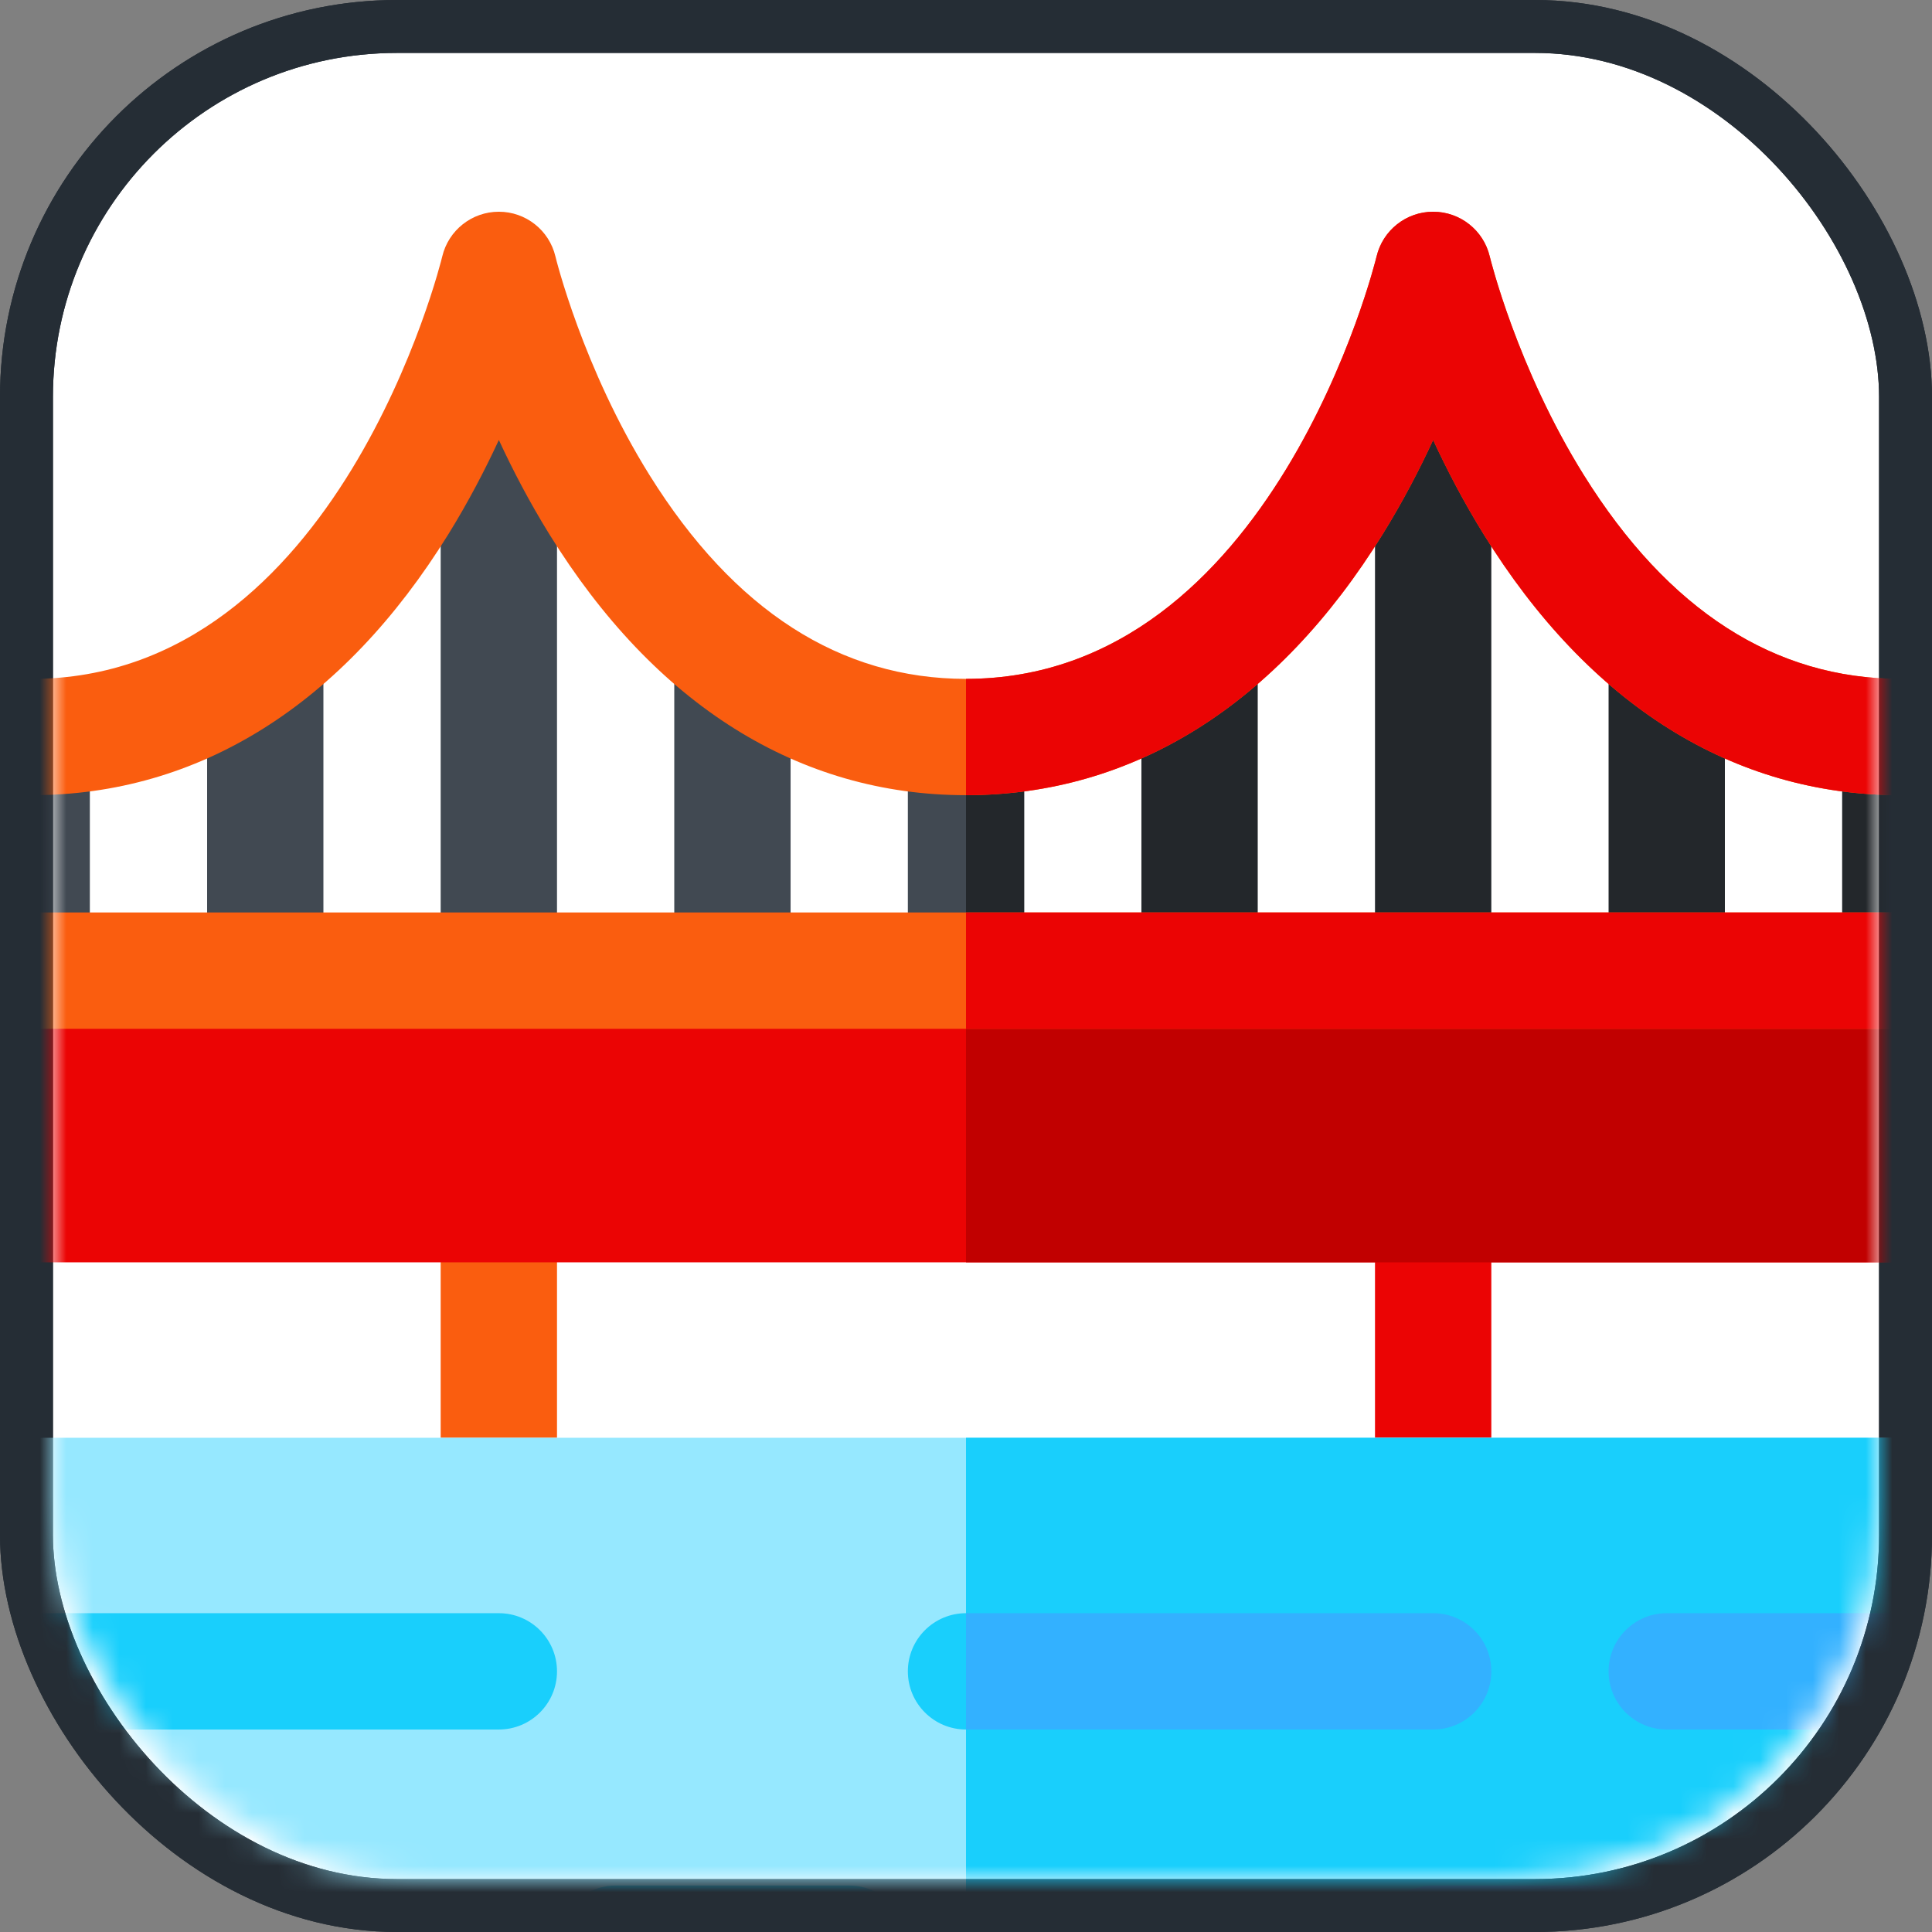 <?xml version="1.0" encoding="UTF-8"?>

<svg width="800px" height="800px" viewBox="0 0 73 73" version="1.1" xmlns="http://www.w3.org/2000/svg" xmlns:xlink="http://www.w3.org/1999/xlink">
    
    <rect x="0" y="0" width="73" height="73" fill="#808080" stroke="none"/>
    
    <title>architecture-and-paradigms/architecture/bridge</title>
    <desc>Created with Sketch.</desc>
    <defs>
        <rect id="path-1" x="3" y="0" width="69" height="69" rx="14">
</rect>
    </defs>
    <g id="architecture-and-paradigms/architecture/bridge" stroke="none" stroke-width="1" fill="none" fill-rule="evenodd">
        <g id="container" transform="translate(-1, 2)">
            <rect id="mask" stroke="#252D35" stroke-width="2" fill="#FFFFFF" fill-rule="nonzero" x="2" y="-1" width="71" height="71" rx="14">
</rect>
            <mask id="mask-2" fill="white">
                <use xlink:href="#path-1">
</use>
            </mask>
            <rect stroke="#252D35" stroke-width="2" x="2" y="-1" width="71" height="71" rx="14">
</rect>
            <g id="bridge" mask="url(#mask-2)" fill-rule="nonzero">
                <g transform="translate(0, 6)" id="Shape">
                    <polygon fill="#414952" points="8.826 16.805 13.22 16.805 13.22 28.674 8.826 28.674">
</polygon>
                    <polygon fill="#414952" points="26.477 16.805 30.872 16.805 30.872 28.674 26.477 28.674">
</polygon>
                    <polygon fill="#23272B" points="44.128 16.805 48.523 16.805 48.523 28.674 44.128 28.674">
</polygon>
                    <polygon fill="#23272B" points="61.78 16.805 66.174 16.805 66.174 28.674 61.78 28.674">
</polygon>
                    <polygon fill="#414952" points="35.303 19.849 39.697 19.849 39.697 28.674 35.303 28.674">
</polygon>
                    <polygon fill="#23272B" points="70.605 19.849 75 19.849 75 28.674 70.605 28.674">
</polygon>
                    <polygon fill="#414952" points="17.651 2.197 22.046 2.197 22.046 28.674 17.651 28.674">
</polygon>
                    <polygon fill="#23272B" points="52.954 2.197 57.349 2.197 57.349 28.674 52.954 28.674">
</polygon>
                    <polygon fill="#414952" points="0 19.849 4.395 19.849 4.395 28.674 0 28.674">
</polygon>
                    <polygon fill="#23272B" points="37.5 19.849 39.697 19.849 39.697 28.674 37.5 28.674">
</polygon>
                    <path d="M72.803,22.046 C66.491,22.046 61.045,18.634 57.054,12.178 C56.304,10.965 55.674,9.755 55.151,8.625 C54.629,9.755 53.998,10.965 53.248,12.178 C49.257,18.634 43.812,22.046 37.5,22.046 C31.188,22.046 25.743,18.634 21.752,12.178 C21.002,10.965 20.371,9.755 19.849,8.625 C19.326,9.755 18.696,10.965 17.946,12.178 C13.955,18.634 8.509,22.046 2.197,22.046 C0.984,22.046 0,21.062 0,19.849 C0,18.635 0.984,17.651 2.197,17.651 C13.801,17.651 17.673,1.851 17.71,1.691 C17.945,0.7 18.83,0 19.849,0 C20.867,0 21.752,0.7 21.987,1.691 C21.996,1.73 23.012,5.897 25.546,9.958 C28.731,15.063 32.753,17.651 37.5,17.651 C49.104,17.651 52.975,1.851 53.013,1.691 C53.248,0.7 54.133,0 55.151,0 C56.17,0 57.055,0.7 57.29,1.691 C57.299,1.73 58.314,5.897 60.849,9.958 C64.034,15.063 68.056,17.651 72.803,17.651 C74.016,17.651 75,18.635 75,19.849 C75,21.062 74.016,22.046 72.803,22.046 Z" fill="#FA5D0F">
</path>
                    <path d="M53.248,12.178 C53.998,10.965 54.629,9.755 55.151,8.625 C55.674,9.755 56.304,10.965 57.054,12.178 C61.045,18.634 66.491,22.046 72.803,22.046 C74.016,22.046 75,21.062 75,19.849 C75,18.635 74.016,17.651 72.803,17.651 C68.056,17.651 64.034,15.063 60.849,9.958 C58.314,5.897 57.299,1.73 57.29,1.691 C57.055,0.7 56.17,0 55.151,0 C54.133,0 53.248,0.7 53.013,1.691 C52.975,1.851 49.104,17.651 37.5,17.651 L37.5,22.046 C43.812,22.046 49.257,18.634 53.248,12.178 Z" fill="#EB0404">
</path>
                    <polygon fill="#FA5D0F" points="17.651 28.674 22.046 28.674 22.046 46.326 17.651 46.326">
</polygon>
                    <polygon fill="#EB0404" points="52.954 28.674 57.349 28.674 57.349 46.326 52.954 46.326">
</polygon>
                    <path d="M72.803,39.697 L2.197,39.697 C0.984,39.697 0,38.713 0,37.5 L0,30.872 C0,29.658 75,30.085 75,31.299 L75,37.5 C75,38.713 74.016,39.697 72.803,39.697 Z" fill="#EB0404">
</path>
                    <path d="M37.5,28.674 L37.5,39.697 L72.803,39.697 C74.016,39.697 75,38.713 75,37.5 L75,30.872 L37.5,28.674 Z" fill="#C10000">
</path>
                    <polygon fill="#FA5D0F" points="0 26.477 75 26.477 75 30.872 0 30.872">
</polygon>
                    <polygon fill="#EB0404" points="37.5 26.477 75 26.477 75 30.872 37.5 30.872">
</polygon>
                    <path d="M0,48.523 L0,72.803 C0,74.016 0.984,75 2.197,75 L72.803,75 C74.016,75 75,74.016 75,72.803 L75,48.523 C75,47.309 74.016,46.326 72.803,46.326 L2.197,46.326 C0.984,46.326 0,47.309 0,48.523 Z" fill="#96E8FF">
</path>
                    <path d="M37.5,75 L72.803,75 C74.016,75 75,74.016 75,72.803 L75,48.523 C75,47.309 74.016,46.326 72.803,46.326 L37.5,46.326 L37.5,75 Z" fill="#19CFFC">
</path>
                    <path d="M55.151,52.954 L37.5,52.954 C36.287,52.954 35.303,53.938 35.303,55.151 C35.303,56.365 36.287,57.349 37.5,57.349 L55.151,57.349 C56.365,57.349 57.349,56.365 57.349,55.151 C57.349,53.938 56.365,52.954 55.151,52.954 Z" fill="#19CFFC">
</path>
                    <path d="M55.151,57.349 C56.365,57.349 57.349,56.365 57.349,55.151 C57.349,53.938 56.365,52.954 55.151,52.954 L37.5,52.954 L37.5,57.349 L55.151,57.349 Z" fill="#33B1FF">
</path>
                    <path d="M19.849,52.954 L0,52.954 L0,57.349 L19.849,57.349 C21.062,57.349 22.046,56.365 22.046,55.151 C22.046,53.938 21.062,52.954 19.849,52.954 Z" fill="#19CFFC">
</path>
                    <path d="M55.151,63.245 C53.938,63.245 52.954,64.228 52.954,65.442 C52.954,66.655 53.938,67.639 55.151,67.639 L75,67.639 L75,63.245 L55.151,63.245 Z" fill="#33B1FF">
</path>
                    <path d="M11.023,63.245 L0,63.245 L0,67.639 L11.023,67.639 C12.236,67.639 13.22,66.655 13.22,65.442 C13.22,64.228 12.236,63.245 11.023,63.245 Z" fill="#19CFFC">
</path>
                    <path d="M33.087,63.245 L24.261,63.245 C23.048,63.245 22.064,64.228 22.064,65.442 C22.064,66.655 23.048,67.639 24.261,67.639 L33.087,67.639 C34.301,67.639 35.284,66.655 35.284,65.442 C35.284,64.228 34.301,63.245 33.087,63.245 Z" fill="#19CFFC">
</path>
                    <path d="M63.977,52.954 C62.764,52.954 61.78,53.938 61.78,55.151 C61.78,56.365 62.764,57.349 63.977,57.349 L75,57.349 L75,52.954 L63.977,52.954 Z" fill="#33B1FF">
</path>
                </g>
            </g>
        </g>
    </g>
</svg>